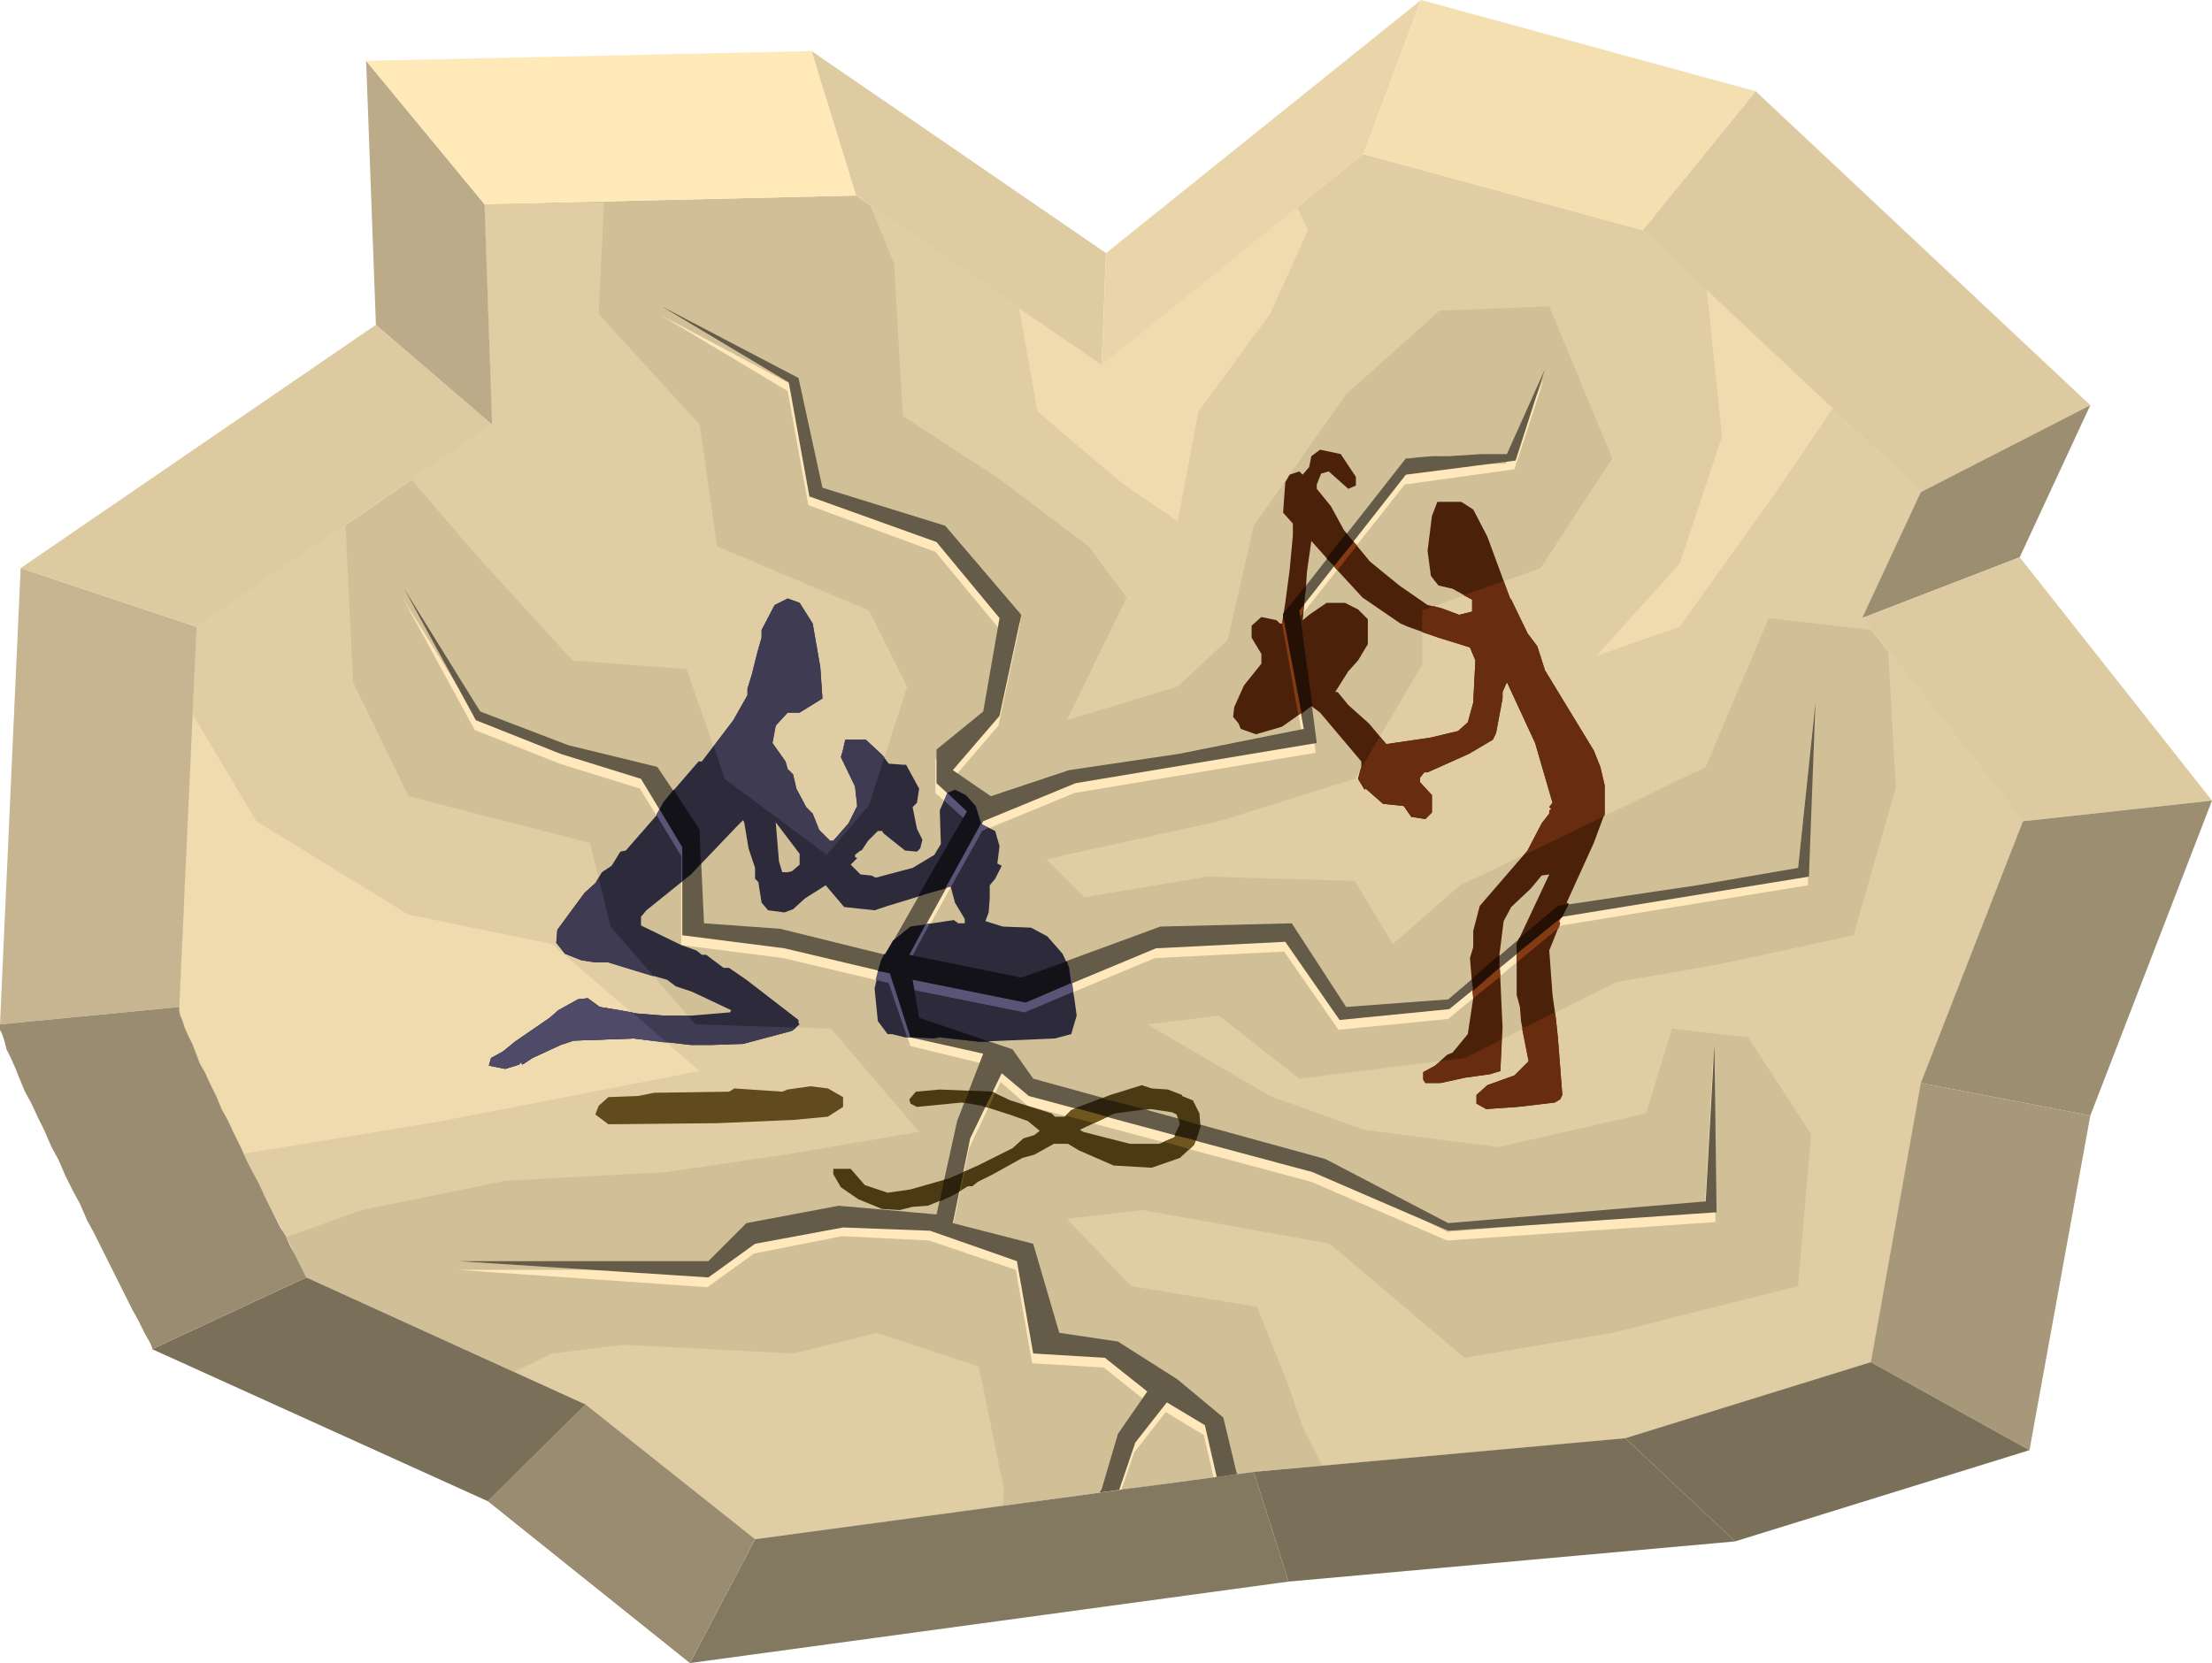 <svg xmlns="http://www.w3.org/2000/svg" fill-rule="evenodd" height="5.101in" preserveAspectRatio="none" stroke-linecap="round" viewBox="0 0 2036 1531" width="6.783in"><style>.pen1{stroke:none}.brush3{fill:#f0dbaf}.brush14{fill:#ddcaa0}.brush20{fill:#9b8e71}.brush22{fill:#7a7059}.brush24{fill:#998c70}</style><path class="pen1" style="fill:#d1bf97" d="m165 927 16-350 272-186-7-203 342-8 226 156 241-194 257 70 256 241-54 116 148 187-94 241-46 257-226 70-342 31-459 62-156-124-257-117-5-10-14-28-20-38-22-45-22-45-19-41-7-16-5-13-3-9v-4z"/><path class="pen1" d="m1217 1349-17-33-15-43-28-70-116-19-59-62 70-8 172 31 124 105 136-23 171-43 12-140-58-89-70-8-24 78-136 31-124-16-86-31-113-66 66-8 74 58 152-19 140-70 93-16 125-27 39-136-7-125 124 156-94 241-46 257-226 70-279 25zm505-769-94-11-58 137-136 66-90 43-62 54-35-58-136-4-113 19-35-35 159-35 125-39 62-105v-50l109-39 66-101-58-140-101 4-86 77-85 121-24 105-46 43-102 31 55-113-35-47-82-62-89-58-8-140-22-54 213 147 241-194 257 70 256 241-54 116 8 11zM556 186l-5 103 93 102 16 112 140 59 35 70-35 109-39 46-94-70-35-101-105-8-85-93-63-73 74-51-7-203 110-2zM318 483l7 145 51 105 167 43 19 77 78 90 125 4 81 95-124 21-109 16-148 8-132 27-70 25-14-28-17-33-17-34-16-34-14-31-12-26-4-10-3-8-1-5v-3l16-350 137-94zm155 780 35-17 66-8 156 8 77-19 94 31 23 113-1 15-228 31-156-124-66-30z" style="fill:#e0cda3"/><path class="pen1 brush3" d="m177 657 59 99 140 86 132 27 136 117-237 46-182 30-12-24-12-23-10-22-9-21-8-17-6-14-3-9v-5l12-270z"/><path class="pen1" style="fill:#ffe8bb" d="m1014 1374 14-45 27-39-39-31-66-4-15-86-80-27-80-4-81 16-43 31-230-16h230l35-35 85-15 90 8 19-86 24-62-66-16-20-58-97-23-94-12v-82l-38-62-74-23-78-31-66-121 70 113 81 31 82 19 39 59 4 85 70 6 97 23 75-132-28-25v-31l43-35 15-86-58-70-117-43-19-105-117-70 126 67 22 101 113 35 70 81-20 94-43 50 35 24 72-24 102-15 114-24-19-105 113-144h11l13-1h15l16-1 15-1h23l35-78-27 83-101 14-98 124 16 123-222 37-85 35-68 122 103 22 128-47 121-4 50 78 94-8 101-85 128-20 93-15 16-152-6 159-227 37-104 86-101 10-50-72-119 6-120 50-104-21 6 35 86 29 19 27 269 74 113 58 237-19 8-144 2 154-247 17-125-54-261-70-25-22-29 61-16 77 74 20 24 82 54 7 55 35 42 35 11 45-19 2-9-39-35-21-29 37-12 35-18 2z"/><path class="pen1" style="fill:#645b49" d="m1014 1371 15-51 27-39-39-31-66-4-15-85-80-28-80-3-81 15-43 31-230-15h230l35-35 85-16 90 8 19-86 24-62-67-15-19-59-97-23-94-12v-81l-38-63-74-23-78-31-66-121 70 113 81 31 82 20 39 58 4 86 70 5 97 24 75-132-28-26v-31l43-35 15-86-58-70-117-42-19-105-117-70 126 66 22 101 113 35 70 82-20 93-43 50 35 24 72-24 101-15 115-23-19-105 113-144h3l8-1 13-1h15l16-1 15-1h23l35-78-27 84-101 13-98 125 16 122-222 37-85 35-68 123 103 21 128-47 121-3 50 77 94-7 101-86 128-19 93-16 16-152-6 160-227 37-104 85-101 10-50-72-119 6-120 50-104-21 6 35 86 29 19 27 269 74 113 59 237-20 8-144 2 154-247 17-125-54-261-70-25-21-29 60-16 78 74 19 24 82 54 8 55 35 42 35 12 50 1 2-19 3-11-48-35-21-29 37-15 44 42-6-60 8 2-3z"/><path class="pen1" d="M1248 439v8l-7 3-18-16-7 2-4 10v4l13 16 12 22 24 29 27 22 26 18 13 3 16 6 12-3v-11l-18-10-13-3-4-5-3-4-3-23 4-32 5-13h22l11 7 13 25 21 57 1 1 15 31 9 12 7 22 45 74 6 15 4 17v26l-10 27-25 55 2 1-9 16 1 2-10 25 3 41 3 21 2 19 4 52-2 4-5 3-34 4-29 2-9-5v-8l10-9 25-9 13-13-7-37-1-13-3-11v-47l30-64-7 1-10 12-18 17-7 13-4 32 3 66-2 40-10 3-22 3-23 5h-14l-2-3v-7l11-6 11-10 5-2 14-17 5-33-3-37 3-10v-15l6-23 44-51 13-25 7-9v-3l2-1-2-2 3-4-16-55-25-54-1-2-4 9v6l-6 32-3 6-22 13-38 17h-3l-4 5v4l11 12v16l-6 6-13-2-7-10-19-2-16-14-1 1-6-10 3-11v-5l-38-45-8-6-27 19-24 7-14-5-2-5-5-6 1-9 9-20 16-20v-9l-9-15v-11l9-8 14 3 3 3h2l3-19 4-30 3-32v-11l-9-10 2-28 4-7 9-3 3 3 6-7 2-10 8-6 19 4 14 21zm6 111 35 24 7 3 28 10 29 9 5 12-2 39-5 18-9 8-25 6-41 6-16-19-19-17-9-11-1-1h-2l12-19 9-10 9-15v-23l-9-9-12-6h-17l-16 11-6 5 3-30 1-15 4-28 24 27 23 25z" style="fill:#4c210a"/><path class="pen1" d="m1195 658-15-84 21-27-2 18-4 5 11 81-11 7zm29-141 18-22 7 7-18 23-7-8zm131 391 25-21 1 12-25 20-1-11zm41-34 37-31 6-1-4 6 1 2-1 4-39 32v-12z" style="fill:#843a13"/><path class="pen1" d="m748 574 7 40 2 29-21 13h-11l-11 12-3 16 12 17 2 7 5 5 3 13 9 17 6 6 6 15 10 10h3l14-16 8-16-2-18-13-27 2-7 2-9h19l15 14 6 8 13 1h3l12 22-2 13-4 4 4 20 5 10-2 8-3 3-11-1-20-16-1-2h-4l-9 9-6 9h-1l-5 4v2l2 1-6 6 9 9 10 1 4 2 34-9 20-12 6-10-1-31 7-16 7-3 10 5 9 10 6 17 12 6 4 14-2 16 4 2-6 12-5 6v12l-1 13-3 8 16 5 26 1 15 8 14 16 6 13 5 29 2 15-5 17-15 4-70 3-36-4-6 1-26-1-12-3h-4l-9-12-3-30 6-26 11-18 16-13 40-6 4 3h6v-4l-9-15-4-15-35 11-23 7-12 4-28-3-17-20-19 12-11 10-8 3-15-2-6-7-3-19-3-3v-10l-6-18-4-24-1-2-6 6-42 44-41 33-5 6v8l37 18 14 5 5 4h4l16 12h5l16 11 48 37v3l1 1-7 6-45 12-29 1h-19l-53-6-55 2-12 4-26 12-9 6-2-2-1 2-13 4-15-3 2-7 11-6 11-9 32-22 8-7 18-10 9-1 11 8 18 3 16 3 25 2h25l36-3 1-2-36-17-15-5-8-6-28-8-26-8h-12l-13-2-15-6-8-10 1-12 25-34 10-9 6-10 9-6 8-13 5-1 28-32 7-13 32-37h3l29-38 13-23v-6l4-13 5-20 4-14v-7l12-23 12-6 11 4 12 19zm-12 222-7 6-4 1h-5l-3-10-3-36 22 29v10z" style="fill:#2c2a3b"/><path class="pen1" d="m835 955-17-50-12-3 4-16 4 1 16-27 8-7 18-3-20 37 103 22 46-17 3 21-45 19-104-21 6 35 31 10-11-1-6 1-24-1zM627 811v-23l-23-38 7-12 5-6 27 41 1 23-8 9-9 6zm223 13 39-69-20-18 3-7 7-3 10 5 9 10 6 17 6 3-6 3-29 52v-1l-25 8z" style="fill:#5a5576"/><path class="pen1" d="m1075 1003 13 5v1l10 4 6 12 1 12-6 17-13 12-26 9-35-2-32-14-10-6h-13l-18 10-11 3-27 15-14 7-5 4h-4l-15 9-22 9-14 1-12 3-16-1-22-9-16-11-7-12v-5h16l13 15 21 7 21-3 35-10 27-12 32-16 10-9 10-3 5-4-11-9-17-6-25-8-19-3-41 4-6-3-1-4 6-7 22-2 48 2 17 8 38 12 3 3h9l6-6 36-14 29-9 9 3 15 1zm8 23 3 9-5 12-14 6h-27l-43-11-3-2 32-15 33-4 20 3 4 2z" style="fill:#4c3a15"/><path class="pen1" d="m866 1105 4-19 3-1 15-7-4 18-8 5-10 4zm24-90 4-11 19 1 3 1-6 14-6-2-14-3zm111 1 30 8-5 1-19 9-26-7 5-5 15-6zm83 23 19 5-4 10-4 4-24-7 10-4 3-8z" style="fill:#6f561f"/><path class="pen1" style="fill:#614a1b" d="M776 1010v9l-14 9-32 3-70 3-100 1-12-9 3-8 9-8 27-1 15-3 69-1 5-3 44 3 5-2 21-3 16 2 14 8z"/><path class="pen1" style="fill:#c6b590" d="M165 927 0 943l19-420 162 54-16 350z"/><path class="pen1 brush14" d="M181 577 19 523l327-224 107 92-272 186z"/><path class="pen1" style="fill:#bbab88" d="m453 391-107-92-9-243 109 132 7 203z"/><path class="pen1" style="fill:#ffe9b9" d="M446 188 337 56l410-9 41 133-342 8z"/><path class="pen1" style="fill:#decba1" d="M788 180 747 47l271 186-4 103-226-156z"/><path class="pen1" style="fill:#e9d5a9" d="m1014 336 4-103L1308 0l-53 142-241 194z"/><path class="pen1" style="fill:#f4dfb1" d="m1255 142 53-142 308 84-104 128-257-70z"/><path class="pen1 brush14" d="m1512 212 104-128 308 289-156 80-256-241z"/><path class="pen1 brush20" d="m1768 453 156-80-65 140-145 56 54-116z"/><path class="pen1 brush14" d="m1714 569 145-56 177 224-174 19-148-187z"/><path class="pen1 brush20" d="m1862 756 174-19-112 290-156-30 94-241z"/><path class="pen1" style="fill:#a69879" d="m1768 997 156 30-56 308-146-81 46-257z"/><path class="pen1 brush22" d="m1722 1254 146 81-271 84-101-95 226-70z"/><path class="pen1 brush22" d="m1496 1324 101 95-411 37-32-101 342-31z"/><path class="pen1" style="fill:#837960" d="m1154 1355 32 101-551 75 60-114 459-62z"/><path class="pen1 brush24" d="m695 1417-60 114-186-149 90-89 156 124z"/><path class="pen1 brush22" d="m539 1293-90 89-309-140 142-66 257 117z"/><path class="pen1 brush24" d="m282 1176-142 66v-1l-1-3-2-4-3-5-3-6-4-8-5-9-5-10-5-10-6-12-6-12-6-12-7-14-7-13-6-14-7-13-7-14-6-14-7-13-6-14-6-12-6-13-6-11-5-12-4-10-4-9-4-8-2-8-2-6-2-4v-5l165-16v4l1 4 2 5 2 6 3 7 4 8 3 8 4 10 5 9 5 11 5 10 5 12 6 11 5 11 6 12 5 11 6 12 6 11 5 11 5 10 5 10 5 10 5 8 4 9 4 7 3 6 3 6 2 4 2 4 1 2z"/><path class="pen1" d="M842 955h-4l-19-59-11-2 3-10 3-6 1 1 7-13 16-13 14-2-15 28 103 21 42-15 2 6 2 14-42 18-104-21 6 35 65 22h-10l-36-4-6 1-17-1zM628 811v-31l-21-35 4-7 9-11 24 37 1 31-9 10-8 6zm217 14 45-78-18-17 7-3 10 5 9 10 5 16-33 60-25 7z" style="fill:#131219"/><path class="pen1" d="m865 1106 4-20 4-1 14-6-4 18-7 4-11 5zm23-91 4-11 21 1h1l-7 14-3-1-16-3zm126-4 39 10-27 4-7 3-29-8 24-9zm71 19 20 6v1l-4 13-20-5 5-10-1-5z" style="fill:#2b210c"/><path class="pen1" d="m1198 657-17-90v-2l21-26v2l-2 16-4 5 12 88h-1l-9 7zm23-143 18-23 7 8-18 22-7-7zm134 387 25-22v12l-24 21-1-11zm43-37 36-30 10-2-6 12-42 34v-9l2-5z" style="fill:#241005"/><path class="pen1 brush3" d="m938 284 17 95 78 66 51 35 19-101 66-90 35-77-10-21-180 145-76-52zm633-17 14 135-39 117-77 85 77-27 86-120 55-81-116-109z"/><path class="pen1" d="m748 574 7 40 2 29-21 13h-11l-11 12-3 16 12 17 2 7 5 5 3 13 9 17 6 6 6 15 10 10h3l14-16 8-16-2-18-13-27 2-7 2-9h19l15 14 2 2-14 44-39 46-94-70-10-30 18-24 13-23v-6l4-13 5-20 4-14v-7l12-23 12-6 11 4 12 19zm-15 372-4 3-45 12-29 1h-19l-53-6-55 2-12 4-26 12-9 6-2-2-1 2-13 4-15-3 2-7 11-6 11-9 32-22 8-7 18-10 9-1 11 8 18 3 16 3 25 2h22l7 8 93 3zm-131-47-16-5-26-8h-12l-13-2-15-6-8-10 1-12 25-34 10-9 3-5 11 45 40 46z" style="fill:#3e3b53"/><path class="pen1" style="fill:#4e4a68" d="m582 932 32 28-31-4-55 2-12 4-26 12-9 6-2-2-1 2-13 4-15-3 2-7 11-6 11-9 32-22 8-7 18-10 9-1 11 8 18 3 12 2z"/><path class="pen1" d="m1326 977 22-3 34-17-1 29-10 3-22 3-23 5h-14l-2-3v-7l11-6 5-4zm75-30 30-15 1 5 2 19 4 52-2 4-5 3-34 4-29 2-9-5v-8l10-9 25-9 13-13-6-30zm-81-389 7 2 16 6 12-3v-11l-8-4 37-13 6 16 1 1 15 31 9 12 7 22 45 74 6 15 4 17v28l-43 21-31 15 3-4 13-25 7-9v-3l2-1-2-2 3-4-16-55-25-54-1-2-4 9v6l-6 32-3 6-22 13-38 17h-3l-4 5v4l11 12v16l-6 6-13-2-7-10-19-2-16-14-1 1-6-10 2-8 18-31 6 7 41-6 25-6 9-8 5-18 2-39-5-12-29-9-15-5v-20l11-4z" style="fill:#682d0e"/></svg>
